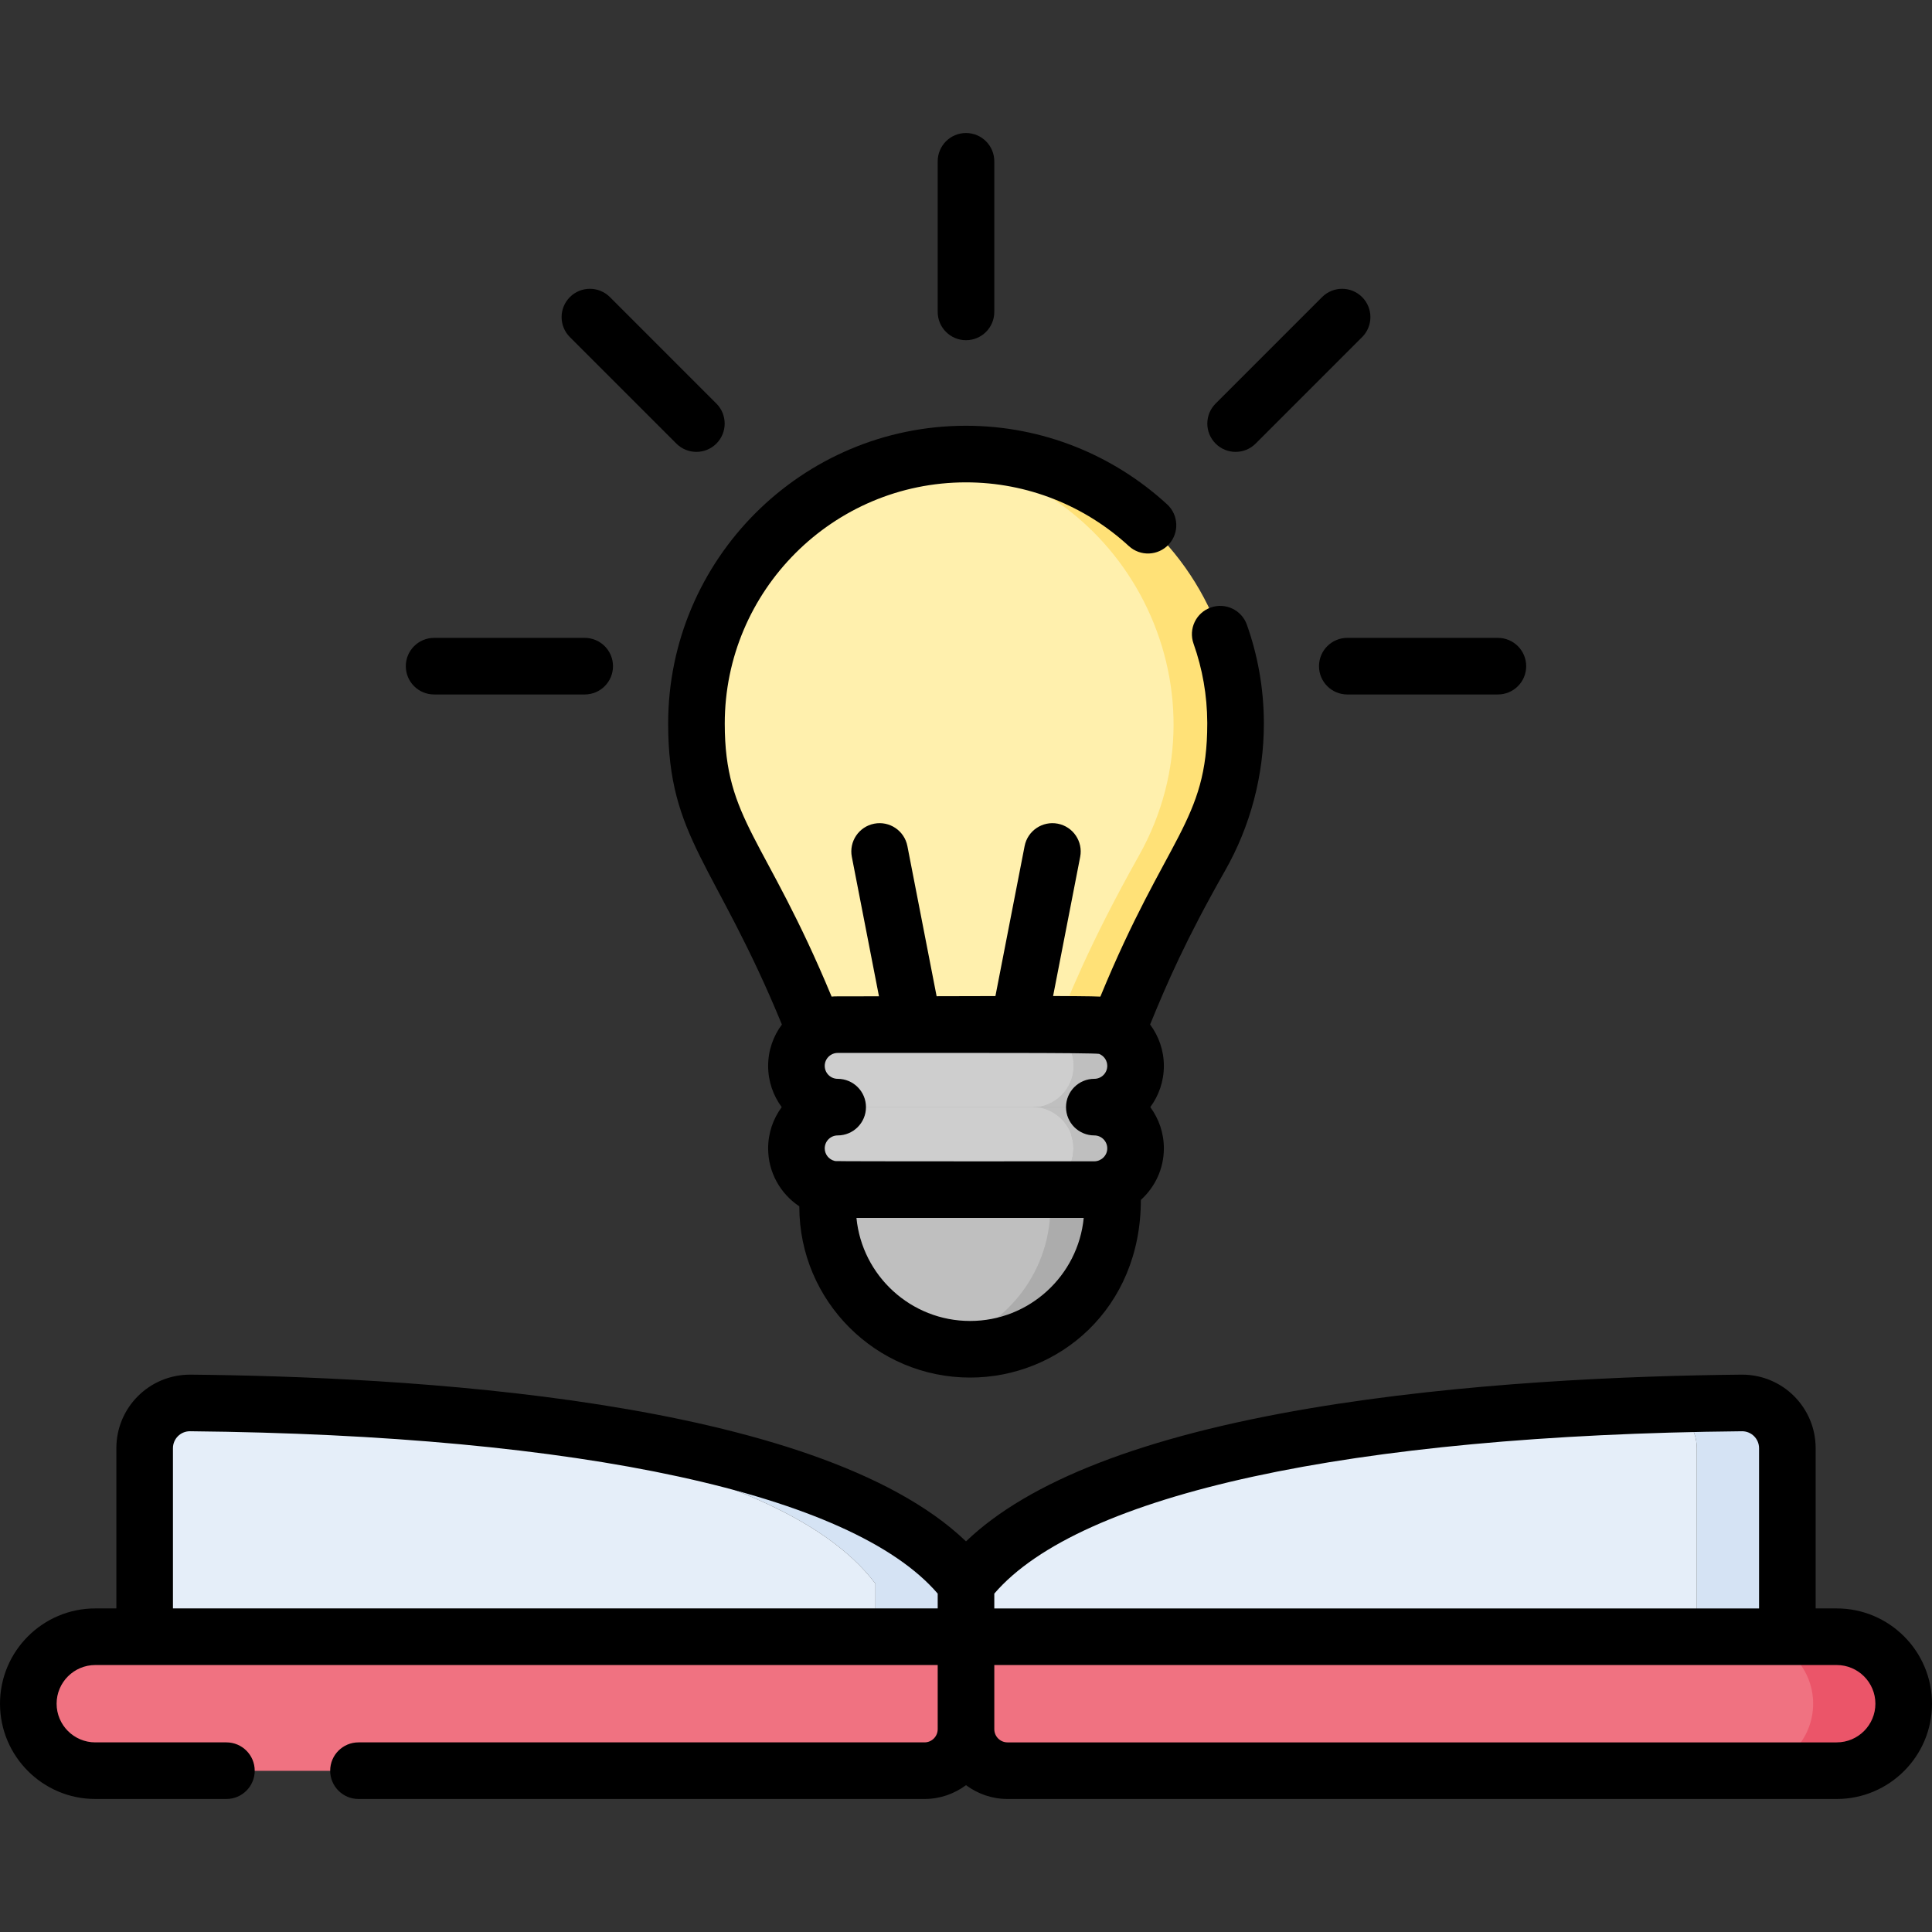 <svg id="Capa_1" enable-background="new 0 0 512 512" height="512" viewBox="0 0 512 512" width="512" xmlns="http://www.w3.org/2000/svg"><rect x="0" y="0" width="512" height="512" fill="#333333" stroke="none"/><g><g><path d="m50.442 371.796c-1.126-.011-2.212.145-3.247.425 62.052 1.936 157.284 11.007 184.805 47.464v14.065h24v-14.065c-30.826-40.835-146.613-47.313-205.558-47.889z" fill="#d5e3f4"/><path d="m461.558 371.796c-6.321.062-13.3.192-20.753.425 5.101 1.377 8.862 6.028 8.862 11.575v49.954h24v-49.954c0-6.672-5.437-12.065-12.109-12z" fill="#d5e3f4"/><g><path d="m47.195 372.221c.415-.112.841-.198 1.272-.268-5.736.895-10.134 5.844-10.134 11.843v49.954h193.667v-14.065c-27.521-36.456-122.753-45.528-184.805-47.464z" fill="#e5eef9"/></g><path d="m256 419.685v14.065h193.667v-49.954c0-5.547-3.761-10.198-8.862-11.575-48.613 1.574-155.302 8.382-184.805 47.464z" fill="#e5eef9"/><g><path d="m247.698 120.85c-50.213 5.874-79.184 61.615-53.828 106.193 12.904 22.688 17.885 35.755 22.932 48.146h68.985c4.27-10.483 9.64-24.458 23.134-48.503 26.171-46.633-6.841-105.836-61.223-105.836z" fill="#fff0ad"/><path d="m247.698 120.85c50.737 5.777 78.983 61.619 54.168 105.836-13.494 24.046-18.864 38.02-23.134 48.503h16.462c4.27-10.483 9.64-24.458 23.134-48.503 28.265-50.365-12.449-112.637-70.63-105.836z" fill="#ffe177"/><path d="m219.398 321.993c1.108 19.438 16.919 34.929 36.486 35.54 20.313-.612 36.595-17.259 36.595-37.72v-4.551h-70.826v4.55z" fill="#bfbfbf"/><path d="m289.999 271.547h-68.001c-6.036 0-10.929 4.893-10.929 10.929 0 6.033 4.89 10.929 10.929 10.929h68.001c6.036 0 10.929-4.893 10.929-10.929-.001-6.036-4.894-10.929-10.929-10.929z" fill="#cecece"/><path d="m289.999 293.404h-68.001c-6.036 0-10.929 4.893-10.929 10.929 0 6.033 4.89 10.929 10.929 10.929h68.001c6.036 0 10.929-4.893 10.929-10.929-.001-6.033-4.891-10.929-10.929-10.929z" fill="#cecece"/><path d="m289.999 271.547h-16.462c6.036 0 10.929 4.893 10.929 10.929s-4.893 10.929-10.929 10.929h16.462c6.036 0 10.929-4.893 10.929-10.929-.001-6.036-4.894-10.929-10.929-10.929z" fill="#bfbfbf"/><path d="m278.368 300.46c-61.335 0-57.099-.146-59.037.341 0 21.054-.024 19.6.067 21.192 1.892.463-2.359.324 58.879.324-1.108 16.896-13.329 30.753-29.427 34.334 23.018 5.125 45.094-11.858 45.946-35.454.048-1.341.035.795.035-19.601z" fill="#acacac"/><path d="m289.999 293.404h-16.462c6.036 0 10.929 4.893 10.929 10.929s-4.893 10.929-10.929 10.929h16.462c6.036 0 10.929-4.893 10.929-10.929-.001-6.036-4.894-10.929-10.929-10.929z" fill="#bfbfbf"/><g><path d="m284.465 282.476c0-6.034-4.891-10.927-10.925-10.929h-51.543c-6.036 0-10.929 4.893-10.929 10.929 0 6.033 4.89 10.929 10.929 10.929h51.539c6.036-.001 10.929-4.894 10.929-10.929z" fill="#cecece"/></g><g><path d="m284.465 304.333c0-6.036-4.893-10.929-10.929-10.929h-51.539c-6.036 0-10.929 4.893-10.929 10.929 0 6.033 4.89 10.929 10.929 10.929h51.543c6.034-.002 10.925-4.895 10.925-10.929z" fill="#cecece"/></g></g><g fill="#f07281"><path d="m245 469.25h-219.75c-9.803 0-17.75-7.947-17.75-17.75s7.947-17.75 17.75-17.75h230.75v24.5c0 6.075-4.925 11-11 11z"/><path d="m245 469.25h-219.75c-9.803 0-17.75-7.947-17.75-17.75s7.947-17.75 17.75-17.75h230.75v24.5c0 6.075-4.925 11-11 11z"/><path d="m472.75 433.75c-7.92 0-209.363 0-216.75 0v24.5c0 6.075 4.925 11 11 11h205.75c9.803 0 17.75-7.947 17.75-17.75s-7.947-17.75-17.75-17.75z"/></g><path d="m486.75 433.75h-24c9.803 0 17.75 7.947 17.75 17.75s-7.947 17.75-17.75 17.75h24c9.803 0 17.75-7.947 17.75-17.75s-7.947-17.75-17.75-17.75z" fill="#eb5569"/></g><g><path d="m486.75 426.25h-5.583v-42.453c0-10.788-8.724-19.502-19.488-19.502-.065 0-.13.001-.194.001-29.819.292-73.89 2.081-114.501 8.952-43.793 7.409-74.322 19.244-90.983 35.232-39.848-38.237-150.37-43.645-205.485-44.184-10.944-.063-19.681 8.698-19.681 19.501v42.453h-5.585c-13.923 0-25.25 11.327-25.25 25.25s11.327 25.25 25.25 25.25h34.75c4.142 0 7.5-3.357 7.5-7.5s-3.358-7.5-7.5-7.5h-34.75c-5.652 0-10.25-4.599-10.25-10.25s4.598-10.25 10.25-10.25h223.25v17c0 1.93-1.57 3.5-3.5 3.5h-150c-4.142 0-7.5 3.357-7.5 7.5s3.358 7.5 7.5 7.5h150c4.122 0 7.921-1.372 11-3.66 3.079 2.288 6.878 3.66 11 3.66h219.75c13.923 0 25.25-11.327 25.25-25.25s-11.327-25.25-25.25-25.25zm-25.12-46.954c.016-.001.03-.001.045-.001 2.475 0 4.492 2.003 4.492 4.502v42.453h-202.667v-3.926c22.612-26.366 94.457-42.015 198.13-43.028zm-415.797 46.954v-42.453c0-2.494 2.013-4.502 4.491-4.502.015 0 .03 0 .045.001 103.674 1.013 175.519 16.662 198.131 43.028v3.926zm440.917 35.5h-219.75c-1.93 0-3.5-1.57-3.5-3.5v-17h223.25c5.651 0 10.25 4.599 10.25 10.25s-4.599 10.25-10.25 10.25z"/><path d="m256 90.157c4.143 0 7.5-3.357 7.5-7.5v-39.907c0-4.143-3.357-7.5-7.5-7.5-4.142 0-7.5 3.357-7.5 7.5v39.907c0 4.143 3.358 7.5 7.5 7.5z"/><path d="m349.549 176.543c0 4.143 3.357 7.5 7.5 7.5h39.907c4.143 0 7.5-3.357 7.5-7.5s-3.357-7.5-7.5-7.5h-39.907c-4.143 0-7.5 3.357-7.5 7.5z"/><path d="m115.044 184.043h39.907c4.142 0 7.5-3.357 7.5-7.5s-3.358-7.5-7.5-7.5h-39.907c-4.142 0-7.5 3.357-7.5 7.5s3.358 7.5 7.5 7.5z"/><path d="m179.244 117.557c2.93 2.929 7.678 2.928 10.606 0 2.929-2.93 2.929-7.678 0-10.607l-28.218-28.218c-2.929-2.928-7.678-2.928-10.606 0-2.929 2.93-2.929 7.678 0 10.607z"/><path d="m332.755 117.557 28.219-28.218c2.93-2.93 2.93-7.678.001-10.606-2.929-2.93-7.678-2.929-10.606-.001l-28.219 28.218c-2.93 2.93-2.93 7.678-.001 10.606 2.928 2.929 7.677 2.93 10.606.001z"/><path d="m207.208 271.512c-2.279 3.067-3.645 6.851-3.645 10.957 0 4.088 1.338 7.87 3.6 10.931-2.261 3.061-3.6 6.843-3.6 10.931 0 6.406 3.289 12.054 8.264 15.358v.124c0 24.954 20.302 45.256 45.256 45.256 23.436 0 45.256-18.159 45.256-47.081 3.734-3.375 6.099-8.239 6.099-13.658 0-4.088-1.339-7.87-3.6-10.931 2.261-3.061 3.6-6.843 3.6-10.931 0-4.108-1.367-7.893-3.648-10.961 4.362-10.69 9.389-22.35 19.868-40.772 6.725-11.82 10.279-25.297 10.279-38.972l-.001-.407c-.045-8.827-1.559-17.508-4.5-25.799-1.385-3.903-5.673-5.947-9.576-4.561-3.903 1.385-5.945 5.672-4.561 9.576 2.377 6.701 3.601 13.719 3.637 20.881l.001.31c0 25.931-10.83 29.828-28.33 72.354-1.407-.122-11.515-.16-12.526-.162l7.177-36.875c.791-4.065-1.863-8.003-5.93-8.795-4.063-.786-8.003 1.864-8.795 5.93l-7.738 39.755c-4.917.012-9.637.025-15.584.038l-7.744-39.793c-.792-4.066-4.732-6.721-8.794-5.93-4.066.792-6.721 4.729-5.929 8.795l7.191 36.951c-11.995.011-11.45-.021-12.553.075-17.586-42.386-28.317-46.659-28.317-72.342 0-35.254 28.681-63.936 63.935-63.936 16.291 0 31.552 6.224 43.151 16.881 3.052 2.802 7.794 2.6 10.598-.449 2.802-3.051 2.601-7.795-.449-10.598-14.142-12.991-32.94-20.834-53.3-20.834-43.525 0-78.935 35.41-78.935 78.936-.001 30.502 12.535 36.868 30.143 79.748zm14.786 7.526c36.252 0 66.993-.067 69.283.25 1.365.547 2.16 1.834 2.16 3.18 0 1.892-1.539 3.431-3.431 3.431-4.143 0-7.5 3.357-7.5 7.5s3.357 7.5 7.5 7.5c1.892 0 3.431 1.539 3.431 3.431 0 1.991-1.686 3.431-3.431 3.431-.55 0-68.124.042-68.664-.066-.053-.014-.109-.029-.168-.044-1.495-.37-2.612-1.713-2.612-3.321 0-1.892 1.539-3.431 3.431-3.431 4.142 0 7.5-3.357 7.5-7.5s-3.358-7.5-7.5-7.5c-1.892 0-3.431-1.539-3.431-3.431.001-1.933 1.6-3.43 3.432-3.43zm35.089 71.03c-15.688 0-28.627-12.002-30.114-27.308h60.227c-1.487 15.305-14.425 27.308-30.113 27.308z"/></g></g></svg>